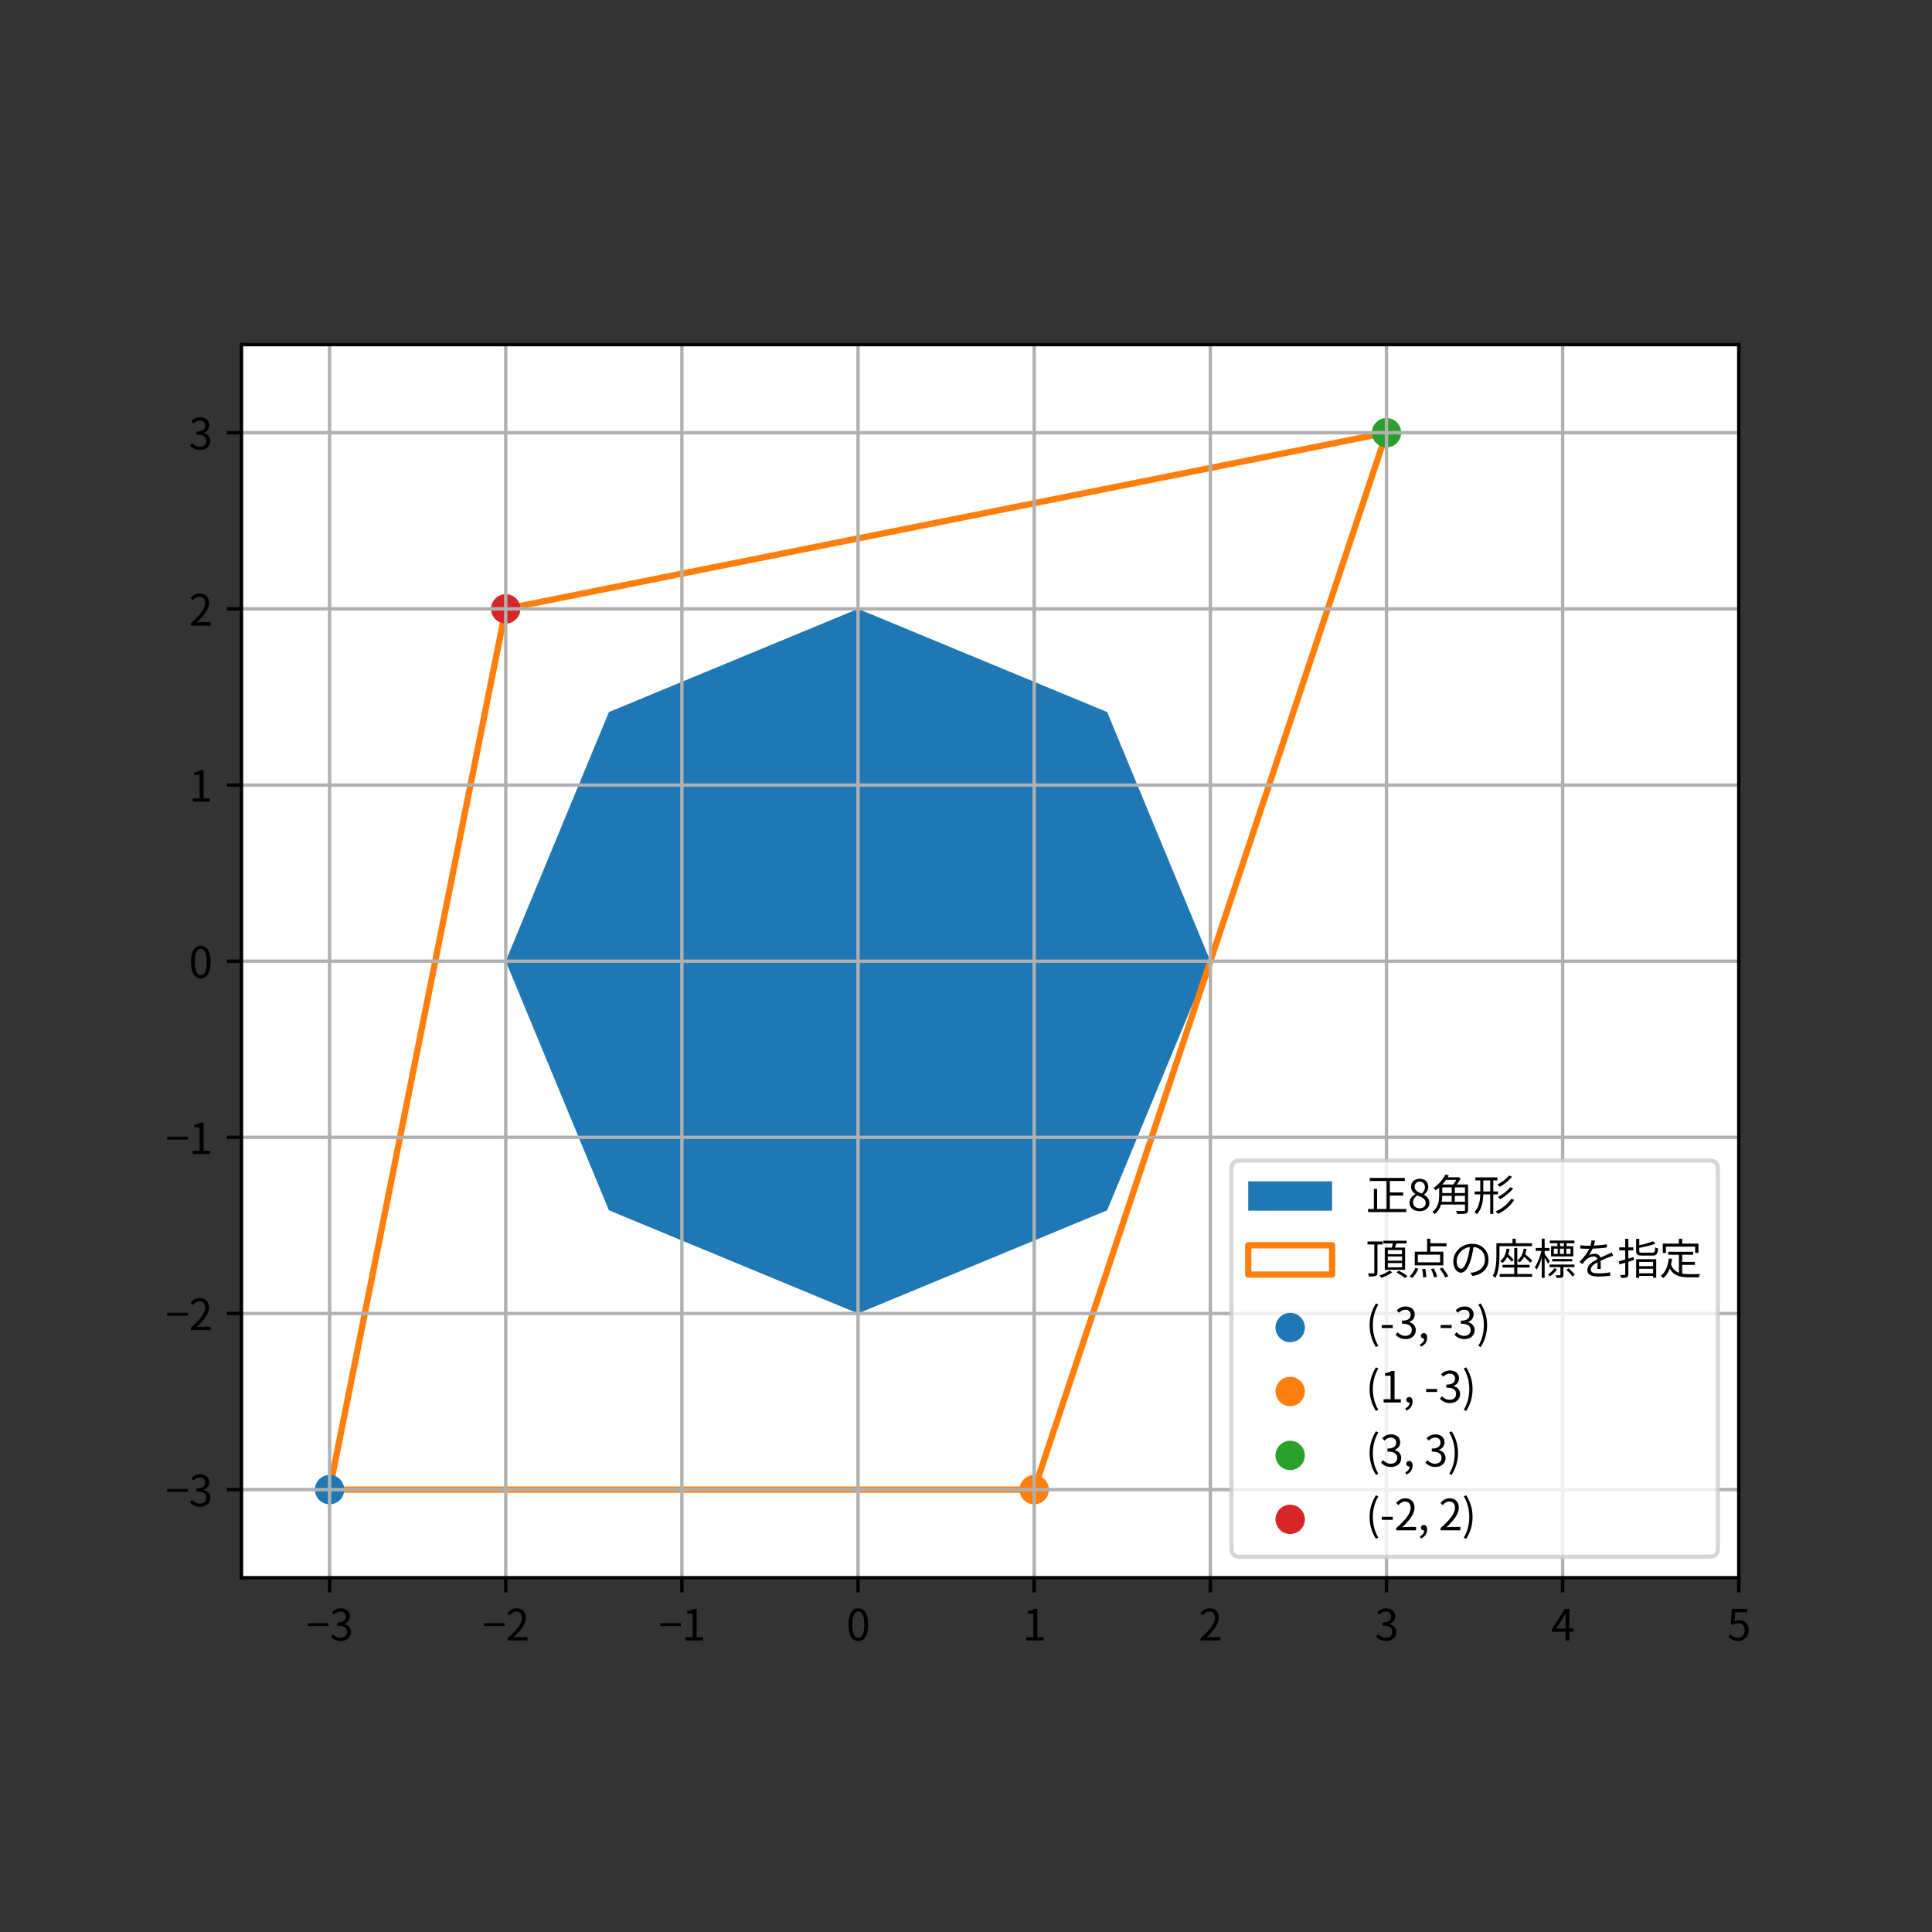 <?xml version="1.0" encoding="utf-8" standalone="no"?>
<!DOCTYPE svg PUBLIC "-//W3C//DTD SVG 1.1//EN"
  "http://www.w3.org/Graphics/SVG/1.1/DTD/svg11.dtd">
<svg xmlns:xlink="http://www.w3.org/1999/xlink" width="460.8pt" height="460.8pt" viewBox="0 0 460.8 460.8" xmlns="http://www.w3.org/2000/svg" version="1.1">
 <rect x="0" y="0" width="460.8" height="460.8" fill="#333333" stroke="none"/>
 <defs>
  <style type="text/css">*{stroke-linejoin: round; stroke-linecap: butt}</style>
 </defs>
 <g id="figure_1">
  <g id="patch_1">
   <path d="M 0 460.8 
L 460.8 460.8 
L 460.8 0 
L 0 0 
L 0 460.8 
z
" style="fill: none"/>
  </g>
  <g id="axes_1">
   <g id="patch_2">
    <path d="M 57.6 376.297 
L 414.72 376.297 
L 414.72 82.199 
L 57.6 82.199 
z
" style="fill: #ffffff"/>
   </g>
   <g id="patch_3">
    <path d="M 204.649 145.22 
L 145.232 169.831 
L 120.621 229.248 
L 145.232 288.665 
L 204.649 313.276 
L 264.066 288.665 
L 288.678 229.248 
L 264.066 169.831 
z
" clip-path="url(#p2b0042efde)" style="fill: #1f77b4"/>
   </g>
   <g id="patch_4">
    <path d="M 78.607 355.29 
L 246.664 355.29 
L 330.692 103.206 
L 120.621 145.22 
L 78.607 355.29 
z
" clip-path="url(#p2b0042efde)" style="fill: none; stroke: #ff7f0e; stroke-width: 1.5; stroke-linejoin: miter"/>
   </g>
   <g id="PathCollection_1">
    <defs>
     <path id="ma9a5a97255" d="M 0 3 
C 0.796 3 1.559 2.684 2.121 2.121 
C 2.684 1.559 3 0.796 3 0 
C 3 -0.796 2.684 -1.559 2.121 -2.121 
C 1.559 -2.684 0.796 -3 0 -3 
C -0.796 -3 -1.559 -2.684 -2.121 -2.121 
C -2.684 -1.559 -3 -0.796 -3 0 
C -3 0.796 -2.684 1.559 -2.121 2.121 
C -1.559 2.684 -0.796 3 0 3 
z
" style="stroke: #1f77b4"/>
    </defs>
    <g clip-path="url(#p2b0042efde)">
     <use xlink:href="#ma9a5a97255" x="78.607" y="355.29" style="fill: #1f77b4; stroke: #1f77b4"/>
    </g>
   </g>
   <g id="PathCollection_2">
    <defs>
     <path id="m9a9e27b208" d="M 0 3 
C 0.796 3 1.559 2.684 2.121 2.121 
C 2.684 1.559 3 0.796 3 0 
C 3 -0.796 2.684 -1.559 2.121 -2.121 
C 1.559 -2.684 0.796 -3 0 -3 
C -0.796 -3 -1.559 -2.684 -2.121 -2.121 
C -2.684 -1.559 -3 -0.796 -3 0 
C -3 0.796 -2.684 1.559 -2.121 2.121 
C -1.559 2.684 -0.796 3 0 3 
z
" style="stroke: #ff7f0e"/>
    </defs>
    <g clip-path="url(#p2b0042efde)">
     <use xlink:href="#m9a9e27b208" x="246.664" y="355.29" style="fill: #ff7f0e; stroke: #ff7f0e"/>
    </g>
   </g>
   <g id="PathCollection_3">
    <defs>
     <path id="md30945403b" d="M 0 3 
C 0.796 3 1.559 2.684 2.121 2.121 
C 2.684 1.559 3 0.796 3 0 
C 3 -0.796 2.684 -1.559 2.121 -2.121 
C 1.559 -2.684 0.796 -3 0 -3 
C -0.796 -3 -1.559 -2.684 -2.121 -2.121 
C -2.684 -1.559 -3 -0.796 -3 0 
C -3 0.796 -2.684 1.559 -2.121 2.121 
C -1.559 2.684 -0.796 3 0 3 
z
" style="stroke: #2ca02c"/>
    </defs>
    <g clip-path="url(#p2b0042efde)">
     <use xlink:href="#md30945403b" x="330.692" y="103.206" style="fill: #2ca02c; stroke: #2ca02c"/>
    </g>
   </g>
   <g id="PathCollection_4">
    <defs>
     <path id="m2977fd2557" d="M 0 3 
C 0.796 3 1.559 2.684 2.121 2.121 
C 2.684 1.559 3 0.796 3 0 
C 3 -0.796 2.684 -1.559 2.121 -2.121 
C 1.559 -2.684 0.796 -3 0 -3 
C -0.796 -3 -1.559 -2.684 -2.121 -2.121 
C -2.684 -1.559 -3 -0.796 -3 0 
C -3 0.796 -2.684 1.559 -2.121 2.121 
C -1.559 2.684 -0.796 3 0 3 
z
" style="stroke: #d62728"/>
    </defs>
    <g clip-path="url(#p2b0042efde)">
     <use xlink:href="#m2977fd2557" x="120.621" y="145.22" style="fill: #d62728; stroke: #d62728"/>
    </g>
   </g>
   <g id="matplotlib.axis_1">
    <g id="xtick_1">
     <g id="line2d_1">
      <path d="M 78.607 376.297 
L 78.607 82.199 
" clip-path="url(#p2b0042efde)" style="fill: none; stroke: #b0b0b0; stroke-width: 0.8; stroke-linecap: square"/>
     </g>
     <g id="line2d_2">
      <defs>
       <path id="m4089f40f68" d="M 0 0 
L 0 3.5 
" style="stroke: #000000; stroke-width: 0.8"/>
      </defs>
      <g>
       <use xlink:href="#m4089f40f68" x="78.607" y="376.297" style="stroke: #000000; stroke-width: 0.8"/>
      </g>
     </g>
     <g id="text_1">
      <!-- −3 -->
      <g transform="translate(73.057 391.257) scale(0.1 -0.1)">
       <defs>
        <path id="NotoSansCJKjp-Regular-2212" d="M 243 2144 
L 3309 2144 
L 3309 2579 
L 243 2579 
L 243 2144 
z
" transform="scale(0.016)"/>
        <path id="NotoSansCJKjp-Regular-33" d="M 1690 -83 
C 2522 -83 3194 416 3194 1254 
C 3194 1894 2752 2317 2202 2445 
L 2202 2470 
C 2694 2656 3034 3034 3034 3603 
C 3034 4346 2458 4781 1670 4781 
C 1126 4781 710 4544 358 4218 
L 672 3846 
C 934 4115 1267 4301 1645 4301 
C 2131 4301 2438 4006 2438 3558 
C 2438 3053 2106 2662 1139 2662 
L 1139 2214 
C 2221 2214 2598 1837 2598 1280 
C 2598 736 2202 403 1645 403 
C 1114 403 755 653 480 941 
L 186 557 
C 493 224 954 -83 1690 -83 
z
" transform="scale(0.016)"/>
       </defs>
       <use xlink:href="#NotoSansCJKjp-Regular-2212"/>
       <use xlink:href="#NotoSansCJKjp-Regular-33" x="55.5"/>
      </g>
     </g>
    </g>
    <g id="xtick_2">
     <g id="line2d_3">
      <path d="M 120.621 376.297 
L 120.621 82.199 
" clip-path="url(#p2b0042efde)" style="fill: none; stroke: #b0b0b0; stroke-width: 0.8; stroke-linecap: square"/>
     </g>
     <g id="line2d_4">
      <g>
       <use xlink:href="#m4089f40f68" x="120.621" y="376.297" style="stroke: #000000; stroke-width: 0.8"/>
      </g>
     </g>
     <g id="text_2">
      <!-- −2 -->
      <g transform="translate(115.071 391.257) scale(0.1 -0.1)">
       <defs>
        <path id="NotoSansCJKjp-Regular-32" d="M 282 0 
L 3232 0 
L 3232 506 
L 1933 506 
C 1696 506 1408 480 1165 461 
C 2266 1504 3002 2458 3002 3392 
C 3002 4230 2477 4781 1638 4781 
C 1043 4781 640 4506 256 4090 
L 595 3757 
C 851 4064 1184 4301 1568 4301 
C 2150 4301 2432 3910 2432 3373 
C 2432 2566 1754 1632 282 346 
L 282 0 
z
" transform="scale(0.016)"/>
       </defs>
       <use xlink:href="#NotoSansCJKjp-Regular-2212"/>
       <use xlink:href="#NotoSansCJKjp-Regular-32" x="55.5"/>
      </g>
     </g>
    </g>
    <g id="xtick_3">
     <g id="line2d_5">
      <path d="M 162.635 376.297 
L 162.635 82.199 
" clip-path="url(#p2b0042efde)" style="fill: none; stroke: #b0b0b0; stroke-width: 0.8; stroke-linecap: square"/>
     </g>
     <g id="line2d_6">
      <g>
       <use xlink:href="#m4089f40f68" x="162.635" y="376.297" style="stroke: #000000; stroke-width: 0.8"/>
      </g>
     </g>
     <g id="text_3">
      <!-- −1 -->
      <g transform="translate(157.085 391.257) scale(0.1 -0.1)">
       <defs>
        <path id="NotoSansCJKjp-Regular-31" d="M 563 0 
L 3136 0 
L 3136 486 
L 2195 486 
L 2195 4698 
L 1747 4698 
C 1491 4544 1190 4435 774 4358 
L 774 3987 
L 1606 3987 
L 1606 486 
L 563 486 
L 563 0 
z
" transform="scale(0.016)"/>
       </defs>
       <use xlink:href="#NotoSansCJKjp-Regular-2212"/>
       <use xlink:href="#NotoSansCJKjp-Regular-31" x="55.5"/>
      </g>
     </g>
    </g>
    <g id="xtick_4">
     <g id="line2d_7">
      <path d="M 204.649 376.297 
L 204.649 82.199 
" clip-path="url(#p2b0042efde)" style="fill: none; stroke: #b0b0b0; stroke-width: 0.8; stroke-linecap: square"/>
     </g>
     <g id="line2d_8">
      <g>
       <use xlink:href="#m4089f40f68" x="204.649" y="376.297" style="stroke: #000000; stroke-width: 0.8"/>
      </g>
     </g>
     <g id="text_4">
      <!-- 0 -->
      <g transform="translate(201.874 391.257) scale(0.1 -0.1)">
       <defs>
        <path id="NotoSansCJKjp-Regular-30" d="M 1779 -83 
C 2669 -83 3238 730 3238 2362 
C 3238 3987 2669 4781 1779 4781 
C 883 4781 314 3994 314 2362 
C 314 730 883 -83 1779 -83 
z
M 1779 384 
C 1242 384 883 979 883 2362 
C 883 3731 1242 4314 1779 4314 
C 2310 4314 2669 3731 2669 2362 
C 2669 979 2310 384 1779 384 
z
" transform="scale(0.016)"/>
       </defs>
       <use xlink:href="#NotoSansCJKjp-Regular-30"/>
      </g>
     </g>
    </g>
    <g id="xtick_5">
     <g id="line2d_9">
      <path d="M 246.664 376.297 
L 246.664 82.199 
" clip-path="url(#p2b0042efde)" style="fill: none; stroke: #b0b0b0; stroke-width: 0.8; stroke-linecap: square"/>
     </g>
     <g id="line2d_10">
      <g>
       <use xlink:href="#m4089f40f68" x="246.664" y="376.297" style="stroke: #000000; stroke-width: 0.8"/>
      </g>
     </g>
     <g id="text_5">
      <!-- 1 -->
      <g transform="translate(243.889 391.257) scale(0.1 -0.1)">
       <use xlink:href="#NotoSansCJKjp-Regular-31"/>
      </g>
     </g>
    </g>
    <g id="xtick_6">
     <g id="line2d_11">
      <path d="M 288.678 376.297 
L 288.678 82.199 
" clip-path="url(#p2b0042efde)" style="fill: none; stroke: #b0b0b0; stroke-width: 0.8; stroke-linecap: square"/>
     </g>
     <g id="line2d_12">
      <g>
       <use xlink:href="#m4089f40f68" x="288.678" y="376.297" style="stroke: #000000; stroke-width: 0.8"/>
      </g>
     </g>
     <g id="text_6">
      <!-- 2 -->
      <g transform="translate(285.903 391.257) scale(0.1 -0.1)">
       <use xlink:href="#NotoSansCJKjp-Regular-32"/>
      </g>
     </g>
    </g>
    <g id="xtick_7">
     <g id="line2d_13">
      <path d="M 330.692 376.297 
L 330.692 82.199 
" clip-path="url(#p2b0042efde)" style="fill: none; stroke: #b0b0b0; stroke-width: 0.8; stroke-linecap: square"/>
     </g>
     <g id="line2d_14">
      <g>
       <use xlink:href="#m4089f40f68" x="330.692" y="376.297" style="stroke: #000000; stroke-width: 0.8"/>
      </g>
     </g>
     <g id="text_7">
      <!-- 3 -->
      <g transform="translate(327.917 391.257) scale(0.1 -0.1)">
       <use xlink:href="#NotoSansCJKjp-Regular-33"/>
      </g>
     </g>
    </g>
    <g id="xtick_8">
     <g id="line2d_15">
      <path d="M 372.706 376.297 
L 372.706 82.199 
" clip-path="url(#p2b0042efde)" style="fill: none; stroke: #b0b0b0; stroke-width: 0.8; stroke-linecap: square"/>
     </g>
     <g id="line2d_16">
      <g>
       <use xlink:href="#m4089f40f68" x="372.706" y="376.297" style="stroke: #000000; stroke-width: 0.8"/>
      </g>
     </g>
     <g id="text_8">
      <!-- 4 -->
      <g transform="translate(369.931 391.257) scale(0.1 -0.1)">
       <defs>
        <path id="NotoSansCJKjp-Regular-34" d="M 736 1760 
L 1805 3360 
C 1939 3590 2067 3821 2182 4051 
L 2208 4051 
C 2195 3808 2176 3430 2176 3200 
L 2176 1760 
L 736 1760 
z
M 2176 0 
L 2726 0 
L 2726 1293 
L 3347 1293 
L 3347 1760 
L 2726 1760 
L 2726 4698 
L 2080 4698 
L 128 1677 
L 128 1293 
L 2176 1293 
L 2176 0 
z
" transform="scale(0.016)"/>
       </defs>
       <use xlink:href="#NotoSansCJKjp-Regular-34"/>
      </g>
     </g>
    </g>
    <g id="xtick_9">
     <g id="line2d_17">
      <path d="M 414.72 376.297 
L 414.72 82.199 
" clip-path="url(#p2b0042efde)" style="fill: none; stroke: #b0b0b0; stroke-width: 0.8; stroke-linecap: square"/>
     </g>
     <g id="line2d_18">
      <g>
       <use xlink:href="#m4089f40f68" x="414.72" y="376.297" style="stroke: #000000; stroke-width: 0.8"/>
      </g>
     </g>
     <g id="text_9">
      <!-- 5 -->
      <g transform="translate(411.945 391.257) scale(0.1 -0.1)">
       <defs>
        <path id="NotoSansCJKjp-Regular-35" d="M 1670 -83 
C 2464 -83 3206 499 3206 1530 
C 3206 2560 2573 3021 1792 3021 
C 1510 3021 1306 2950 1094 2835 
L 1210 4192 
L 2982 4192 
L 2982 4698 
L 698 4698 
L 550 2496 
L 864 2304 
C 1133 2483 1331 2579 1645 2579 
C 2234 2579 2618 2182 2618 1510 
C 2618 826 2170 403 1619 403 
C 1075 403 736 653 467 922 
L 179 538 
C 493 224 941 -83 1670 -83 
z
" transform="scale(0.016)"/>
       </defs>
       <use xlink:href="#NotoSansCJKjp-Regular-35"/>
      </g>
     </g>
    </g>
   </g>
   <g id="matplotlib.axis_2">
    <g id="ytick_1">
     <g id="line2d_19">
      <path d="M 57.6 355.29 
L 414.72 355.29 
" clip-path="url(#p2b0042efde)" style="fill: none; stroke: #b0b0b0; stroke-width: 0.8; stroke-linecap: square"/>
     </g>
     <g id="line2d_20">
      <defs>
       <path id="m93b4fa2666" d="M 0 0 
L -3.5 0 
" style="stroke: #000000; stroke-width: 0.8"/>
      </defs>
      <g>
       <use xlink:href="#m93b4fa2666" x="57.6" y="355.29" style="stroke: #000000; stroke-width: 0.8"/>
      </g>
     </g>
     <g id="text_10">
      <!-- −3 -->
      <g transform="translate(39.5 359.27) scale(0.1 -0.1)">
       <use xlink:href="#NotoSansCJKjp-Regular-2212"/>
       <use xlink:href="#NotoSansCJKjp-Regular-33" x="55.5"/>
      </g>
     </g>
    </g>
    <g id="ytick_2">
     <g id="line2d_21">
      <path d="M 57.6 313.276 
L 414.72 313.276 
" clip-path="url(#p2b0042efde)" style="fill: none; stroke: #b0b0b0; stroke-width: 0.8; stroke-linecap: square"/>
     </g>
     <g id="line2d_22">
      <g>
       <use xlink:href="#m93b4fa2666" x="57.6" y="313.276" style="stroke: #000000; stroke-width: 0.8"/>
      </g>
     </g>
     <g id="text_11">
      <!-- −2 -->
      <g transform="translate(39.5 317.256) scale(0.1 -0.1)">
       <use xlink:href="#NotoSansCJKjp-Regular-2212"/>
       <use xlink:href="#NotoSansCJKjp-Regular-32" x="55.5"/>
      </g>
     </g>
    </g>
    <g id="ytick_3">
     <g id="line2d_23">
      <path d="M 57.6 271.262 
L 414.72 271.262 
" clip-path="url(#p2b0042efde)" style="fill: none; stroke: #b0b0b0; stroke-width: 0.8; stroke-linecap: square"/>
     </g>
     <g id="line2d_24">
      <g>
       <use xlink:href="#m93b4fa2666" x="57.6" y="271.262" style="stroke: #000000; stroke-width: 0.8"/>
      </g>
     </g>
     <g id="text_12">
      <!-- −1 -->
      <g transform="translate(39.5 275.242) scale(0.1 -0.1)">
       <use xlink:href="#NotoSansCJKjp-Regular-2212"/>
       <use xlink:href="#NotoSansCJKjp-Regular-31" x="55.5"/>
      </g>
     </g>
    </g>
    <g id="ytick_4">
     <g id="line2d_25">
      <path d="M 57.6 229.248 
L 414.72 229.248 
" clip-path="url(#p2b0042efde)" style="fill: none; stroke: #b0b0b0; stroke-width: 0.8; stroke-linecap: square"/>
     </g>
     <g id="line2d_26">
      <g>
       <use xlink:href="#m93b4fa2666" x="57.6" y="229.248" style="stroke: #000000; stroke-width: 0.8"/>
      </g>
     </g>
     <g id="text_13">
      <!-- 0 -->
      <g transform="translate(45.05 233.228) scale(0.1 -0.1)">
       <use xlink:href="#NotoSansCJKjp-Regular-30"/>
      </g>
     </g>
    </g>
    <g id="ytick_5">
     <g id="line2d_27">
      <path d="M 57.6 187.234 
L 414.72 187.234 
" clip-path="url(#p2b0042efde)" style="fill: none; stroke: #b0b0b0; stroke-width: 0.8; stroke-linecap: square"/>
     </g>
     <g id="line2d_28">
      <g>
       <use xlink:href="#m93b4fa2666" x="57.6" y="187.234" style="stroke: #000000; stroke-width: 0.8"/>
      </g>
     </g>
     <g id="text_14">
      <!-- 1 -->
      <g transform="translate(45.05 191.214) scale(0.1 -0.1)">
       <use xlink:href="#NotoSansCJKjp-Regular-31"/>
      </g>
     </g>
    </g>
    <g id="ytick_6">
     <g id="line2d_29">
      <path d="M 57.6 145.22 
L 414.72 145.22 
" clip-path="url(#p2b0042efde)" style="fill: none; stroke: #b0b0b0; stroke-width: 0.8; stroke-linecap: square"/>
     </g>
     <g id="line2d_30">
      <g>
       <use xlink:href="#m93b4fa2666" x="57.6" y="145.22" style="stroke: #000000; stroke-width: 0.8"/>
      </g>
     </g>
     <g id="text_15">
      <!-- 2 -->
      <g transform="translate(45.05 149.199) scale(0.1 -0.1)">
       <use xlink:href="#NotoSansCJKjp-Regular-32"/>
      </g>
     </g>
    </g>
    <g id="ytick_7">
     <g id="line2d_31">
      <path d="M 57.6 103.206 
L 414.72 103.206 
" clip-path="url(#p2b0042efde)" style="fill: none; stroke: #b0b0b0; stroke-width: 0.8; stroke-linecap: square"/>
     </g>
     <g id="line2d_32">
      <g>
       <use xlink:href="#m93b4fa2666" x="57.6" y="103.206" style="stroke: #000000; stroke-width: 0.8"/>
      </g>
     </g>
     <g id="text_16">
      <!-- 3 -->
      <g transform="translate(45.05 107.185) scale(0.1 -0.1)">
       <use xlink:href="#NotoSansCJKjp-Regular-33"/>
      </g>
     </g>
    </g>
   </g>
   <g id="patch_5">
    <path d="M 57.6 376.297 
L 57.6 82.199 
" style="fill: none; stroke: #000000; stroke-width: 0.8; stroke-linejoin: miter; stroke-linecap: square"/>
   </g>
   <g id="patch_6">
    <path d="M 414.72 376.297 
L 414.72 82.199 
" style="fill: none; stroke: #000000; stroke-width: 0.8; stroke-linejoin: miter; stroke-linecap: square"/>
   </g>
   <g id="patch_7">
    <path d="M 57.6 376.297 
L 414.72 376.297 
" style="fill: none; stroke: #000000; stroke-width: 0.8; stroke-linejoin: miter; stroke-linecap: square"/>
   </g>
   <g id="patch_8">
    <path d="M 57.6 82.199 
L 414.72 82.199 
" style="fill: none; stroke: #000000; stroke-width: 0.8; stroke-linejoin: miter; stroke-linecap: square"/>
   </g>
   <g id="legend_1">
    <g id="patch_9">
     <path d="M 295.72 371.297 
L 407.72 371.297 
Q 409.72 371.297 409.72 369.297 
L 409.72 278.797 
Q 409.72 276.797 407.72 276.797 
L 295.72 276.797 
Q 293.72 276.797 293.72 278.797 
L 293.72 369.297 
Q 293.72 371.297 295.72 371.297 
z
" style="fill: #ffffff; opacity: 0.8; stroke: #cccccc; stroke-linejoin: miter"/>
    </g>
    <g id="patch_10">
     <path d="M 297.72 288.757 
L 317.72 288.757 
L 317.72 281.757 
L 297.72 281.757 
z
" style="fill: #1f77b4"/>
    </g>
    <g id="text_17">
     <!-- 正8角形 -->
     <g transform="translate(325.72 288.757) scale(0.1 -0.1)">
      <defs>
       <path id="NotoSansCJKjp-Regular-6b63" d="M 3603 256 
L 3603 2253 
L 5600 2253 
L 5600 2720 
L 3603 2720 
L 3603 4422 
L 5843 4422 
L 5843 4883 
L 602 4883 
L 602 4422 
L 3117 4422 
L 3117 256 
L 1709 256 
L 1709 3251 
L 1229 3251 
L 1229 256 
L 358 256 
L 358 -211 
L 6054 -211 
L 6054 256 
L 3603 256 
z
" transform="scale(0.016)"/>
       <path id="NotoSansCJKjp-Regular-38" d="M 1786 -83 
C 2669 -83 3258 448 3258 1133 
C 3258 1773 2874 2125 2464 2362 
L 2464 2394 
C 2746 2611 3091 3034 3091 3526 
C 3091 4250 2605 4762 1805 4762 
C 1075 4762 518 4288 518 3571 
C 518 3078 806 2726 1152 2490 
L 1152 2458 
C 723 2227 288 1792 288 1165 
C 288 442 922 -83 1786 -83 
z
M 2106 2547 
C 1555 2765 1050 3008 1050 3571 
C 1050 4026 1363 4333 1798 4333 
C 2304 4333 2592 3955 2592 3494 
C 2592 3149 2426 2829 2106 2547 
z
M 1798 352 
C 1235 352 819 717 819 1216 
C 819 1664 1082 2035 1459 2278 
C 2125 2010 2701 1773 2701 1146 
C 2701 678 2336 352 1798 352 
z
" transform="scale(0.016)"/>
       <path id="NotoSansCJKjp-Regular-89d2" d="M 3571 1331 
L 3571 2221 
L 5088 2221 
L 5088 1331 
L 3571 1331 
z
M 3110 2221 
L 3110 1331 
L 1619 1331 
C 1677 1638 1696 1939 1702 2221 
L 3110 2221 
z
M 3795 4582 
C 3667 4352 3501 4102 3347 3904 
L 1702 3904 
C 1907 4128 2086 4352 2246 4582 
L 3795 4582 
z
M 1702 3475 
L 3110 3475 
L 3110 2630 
L 1702 2630 
L 1702 3475 
z
M 5088 2630 
L 3571 2630 
L 3571 3475 
L 5088 3475 
L 5088 2630 
z
M 5549 3904 
L 3866 3904 
C 4083 4179 4301 4506 4448 4794 
L 4128 5005 
L 4051 4979 
L 2509 4979 
C 2566 5082 2624 5184 2682 5280 
L 2163 5370 
C 1843 4736 1235 3949 384 3366 
C 499 3296 646 3142 730 3027 
C 909 3162 1082 3296 1242 3443 
L 1242 2317 
C 1242 1504 1139 518 237 -179 
C 333 -250 506 -416 563 -518 
C 1075 -122 1363 390 1523 915 
L 5088 915 
L 5088 122 
C 5088 -6 5043 -45 4909 -45 
C 4768 -58 4269 -58 3750 -38 
C 3827 -160 3910 -371 3936 -499 
C 4589 -499 4998 -493 5235 -416 
C 5472 -346 5549 -192 5549 115 
L 5549 3904 
z
" transform="scale(0.016)"/>
       <path id="NotoSansCJKjp-Regular-5f62" d="M 5402 5248 
C 5011 4736 4282 4192 3674 3891 
C 3795 3808 3930 3661 4019 3558 
C 4659 3910 5382 4474 5843 5062 
L 5402 5248 
z
M 5587 3501 
C 5158 2950 4390 2368 3744 2042 
C 3859 1952 3994 1805 4077 1702 
C 4762 2086 5523 2694 6022 3315 
L 5587 3501 
z
M 1568 2867 
L 1568 4512 
L 2598 4512 
L 2598 2867 
L 1568 2867 
z
M 3750 2426 
L 3750 2867 
L 3059 2867 
L 3059 4512 
L 3661 4512 
L 3661 4960 
L 384 4960 
L 384 4512 
L 1120 4512 
L 1120 2867 
L 288 2867 
L 288 2426 
L 1114 2426 
C 1088 1478 947 544 256 -211 
C 365 -275 538 -429 614 -531 
C 1376 307 1536 1357 1562 2426 
L 2598 2426 
L 2598 -486 
L 3059 -486 
L 3059 2426 
L 3750 2426 
z
M 5728 1779 
C 5254 992 4352 282 3411 -109 
C 3526 -205 3667 -371 3744 -486 
C 4730 -32 5638 723 6176 1606 
L 5728 1779 
z
" transform="scale(0.016)"/>
      </defs>
      <use xlink:href="#NotoSansCJKjp-Regular-6b63"/>
      <use xlink:href="#NotoSansCJKjp-Regular-38" x="100"/>
      <use xlink:href="#NotoSansCJKjp-Regular-89d2" x="155.5"/>
      <use xlink:href="#NotoSansCJKjp-Regular-5f62" x="255.5"/>
     </g>
    </g>
    <g id="patch_11">
     <path d="M 297.72 304.007 
L 317.72 304.007 
L 317.72 297.007 
L 297.72 297.007 
L 297.72 304.007 
z
" style="fill: none; stroke: #ff7f0e; stroke-width: 1.5; stroke-linejoin: miter"/>
    </g>
    <g id="text_18">
     <!-- 頂点の座標を指定 -->
     <g transform="translate(325.72 304.007) scale(0.1 -0.1)">
      <defs>
       <path id="NotoSansCJKjp-Regular-9802" d="M 5421 3040 
L 3302 3040 
L 3302 3654 
L 5421 3654 
L 5421 3040 
z
M 5421 2074 
L 3302 2074 
L 3302 2701 
L 5421 2701 
L 5421 2074 
z
M 5421 1094 
L 3302 1094 
L 3302 1722 
L 5421 1722 
L 5421 1094 
z
M 2854 4026 
L 2854 723 
L 5882 723 
L 5882 4026 
L 4378 4026 
C 4448 4218 4525 4435 4589 4646 
L 6112 4646 
L 6112 5056 
L 2643 5056 
L 2643 4646 
L 4051 4646 
C 4006 4448 3955 4218 3904 4026 
L 2854 4026 
z
M 2541 4493 
L 2541 4941 
L 275 4941 
L 275 4493 
L 1293 4493 
L 1293 314 
C 1293 211 1254 186 1158 179 
C 1056 179 710 173 346 186 
C 410 51 480 -154 499 -282 
C 992 -282 1312 -275 1498 -192 
C 1690 -115 1760 19 1760 307 
L 1760 4493 
L 2541 4493 
z
M 3546 614 
C 3232 339 2586 26 2042 -141 
C 2131 -237 2278 -384 2342 -480 
C 2899 -294 3552 32 3962 352 
L 3546 614 
z
M 4595 333 
C 5030 96 5581 -262 5856 -499 
L 6227 -211 
C 5933 32 5376 371 4947 589 
L 4595 333 
z
" transform="scale(0.016)"/>
       <path id="NotoSansCJKjp-Regular-70b9" d="M 4851 1830 
L 1530 1830 
L 1530 2970 
L 4851 2970 
L 4851 1830 
z
M 5331 3418 
L 3386 3418 
L 3386 4224 
L 5805 4224 
L 5805 4672 
L 3386 4672 
L 3386 5350 
L 2912 5350 
L 2912 3418 
L 1075 3418 
L 1075 1382 
L 5331 1382 
L 5331 3418 
z
M 723 -486 
C 1069 -154 1395 384 1606 883 
L 1158 998 
C 954 525 627 13 288 -275 
L 723 -486 
z
M 2182 826 
C 2266 416 2323 -115 2323 -435 
L 2797 -371 
C 2790 -64 2720 461 2637 864 
L 2182 826 
z
M 3494 819 
C 3686 429 3878 -102 3942 -416 
L 4403 -307 
C 4326 13 4122 531 3923 915 
L 3494 819 
z
M 4794 877 
C 5114 467 5466 -83 5613 -435 
L 6061 -256 
C 5901 102 5536 634 5210 1037 
L 4794 877 
z
" transform="scale(0.016)"/>
       <path id="NotoSansCJKjp-Regular-306e" d="M 5811 2240 
C 5811 3539 4858 4595 3360 4595 
C 1798 4595 563 3379 563 1990 
C 563 934 1133 282 1702 282 
C 2298 282 2803 954 3194 2272 
C 3373 2867 3494 3520 3578 4115 
C 4666 4026 5286 3226 5286 2259 
C 5286 1152 4480 544 3661 358 
C 3514 326 3315 294 3110 275 
L 3411 -198 
C 4928 0 5811 896 5811 2240 
z
M 1062 2035 
C 1062 2906 1818 3955 3046 4109 
C 2976 3520 2848 2912 2688 2381 
C 2362 1299 2022 870 1722 870 
C 1434 870 1062 1229 1062 2035 
z
" transform="scale(0.016)"/>
       <path id="NotoSansCJKjp-Regular-5ea7" d="M 6054 4237 
L 6054 4678 
L 3629 4678 
L 3629 5350 
L 3142 5350 
L 3142 4678 
L 742 4678 
L 742 2918 
C 742 1997 691 710 205 -205 
C 314 -256 518 -390 602 -467 
C 1126 499 1197 1939 1197 2912 
L 1197 4237 
L 6054 4237 
z
M 2259 3872 
C 2144 3059 1843 2413 1299 2010 
C 1402 1946 1587 1798 1658 1728 
C 1946 1971 2176 2272 2349 2637 
C 2611 2381 2867 2099 3014 1907 
L 3302 2214 
C 3130 2432 2803 2758 2509 3021 
C 2598 3270 2662 3539 2707 3827 
L 2259 3872 
z
M 3859 1050 
L 5683 1050 
L 5683 1459 
L 3859 1459 
L 3859 2093 
C 3962 2029 4122 1888 4186 1811 
C 4467 2035 4691 2317 4870 2656 
C 5222 2355 5587 2010 5786 1773 
L 6086 2086 
C 5856 2349 5414 2733 5043 3040 
C 5133 3283 5203 3539 5248 3821 
L 4819 3872 
C 4691 3098 4384 2496 3859 2106 
L 3859 3974 
L 3398 3974 
L 3398 1459 
L 1645 1459 
L 1645 1050 
L 3398 1050 
L 3398 96 
L 1229 96 
L 1229 -326 
L 6074 -326 
L 6074 96 
L 3859 96 
L 3859 1050 
z
" transform="scale(0.016)"/>
       <path id="NotoSansCJKjp-Regular-6a19" d="M 4563 4237 
L 3974 4237 
L 3974 4678 
L 4563 4678 
L 4563 4237 
z
M 5542 3078 
L 4915 3078 
L 4915 3866 
L 5542 3866 
L 5542 3078 
z
M 3046 3866 
L 3622 3866 
L 3622 3078 
L 3046 3078 
L 3046 3866 
z
M 4563 3866 
L 4563 3078 
L 3968 3078 
L 3968 3866 
L 4563 3866 
z
M 3584 4237 
L 2643 4237 
L 2643 2714 
L 5958 2714 
L 5958 4237 
L 4947 4237 
L 4947 4678 
L 6125 4678 
L 6125 5075 
L 2445 5075 
L 2445 4678 
L 3584 4678 
L 3584 4237 
z
M 5798 1965 
L 5798 2330 
L 2810 2330 
L 2810 1965 
L 5798 1965 
z
M 2445 1971 
C 2336 2144 1862 2854 1683 3091 
L 1683 3533 
L 2400 3533 
L 2400 3974 
L 1683 3974 
L 1683 5357 
L 1248 5357 
L 1248 3974 
L 352 3974 
L 352 3533 
L 1197 3533 
C 1011 2662 621 1664 224 1133 
C 301 1024 416 845 467 723 
C 762 1139 1037 1811 1248 2509 
L 1248 -480 
L 1683 -480 
L 1683 2528 
C 1869 2214 2093 1824 2182 1619 
L 2445 1971 
z
M 3149 966 
C 2938 646 2547 262 2176 19 
C 2278 -58 2406 -179 2470 -269 
C 2854 0 3258 384 3514 768 
L 3149 966 
z
M 6125 1114 
L 6125 1498 
L 2413 1498 
L 2413 1114 
L 4032 1114 
L 4032 -13 
C 4032 -77 4013 -102 3936 -102 
L 3309 -102 
C 3366 -211 3430 -371 3450 -493 
C 3853 -493 4109 -486 4275 -422 
C 4435 -358 4474 -237 4474 -19 
L 4474 1114 
L 6125 1114 
z
M 4934 730 
C 5254 422 5632 -6 5818 -275 
L 6170 -19 
C 5984 250 5587 659 5267 947 
L 4934 730 
z
" transform="scale(0.016)"/>
       <path id="NotoSansCJKjp-Regular-3092" d="M 2944 5062 
L 2419 5107 
C 2406 4870 2349 4582 2259 4307 
C 2118 4301 1971 4301 1837 4301 
C 1542 4301 1094 4326 755 4371 
L 755 3891 
C 1107 3866 1530 3853 1805 3853 
C 1894 3853 1990 3853 2086 3853 
C 1843 3334 1414 2675 608 1894 
L 1043 1574 
C 1261 1830 1440 2067 1626 2240 
C 1914 2509 2323 2707 2726 2707 
C 3014 2707 3245 2586 3309 2310 
C 2560 1920 1798 1446 1798 691 
C 1798 -90 2534 -288 3450 -288 
C 4006 -288 4717 -237 5203 -173 
L 5216 339 
C 4653 243 3968 186 3469 186 
C 2810 186 2310 262 2310 762 
C 2310 1184 2726 1523 3322 1837 
C 3322 1498 3315 1082 3302 838 
L 3795 838 
C 3789 1152 3782 1696 3776 2067 
C 4262 2298 4717 2483 5075 2618 
C 5248 2688 5478 2778 5645 2822 
L 5434 3302 
C 5254 3206 5101 3136 4909 3053 
C 4576 2899 4186 2746 3750 2534 
C 3648 2906 3309 3110 2893 3110 
C 2618 3110 2246 3027 2003 2874 
C 2221 3162 2432 3526 2579 3866 
C 3277 3891 4070 3942 4704 4045 
L 4710 4518 
C 4109 4410 3411 4352 2758 4320 
C 2854 4621 2906 4870 2944 5062 
z
" transform="scale(0.016)"/>
       <path id="NotoSansCJKjp-Regular-6307" d="M 2445 2618 
C 2182 2534 1914 2458 1658 2387 
L 1658 3622 
L 2406 3622 
L 2406 4064 
L 1658 4064 
L 1658 5350 
L 1190 5350 
L 1190 4064 
L 301 4064 
L 301 3622 
L 1190 3622 
L 1190 2246 
C 826 2144 493 2054 224 1984 
L 358 1523 
C 608 1600 890 1683 1190 1773 
L 1190 70 
C 1190 -26 1158 -51 1069 -51 
C 992 -58 723 -58 435 -51 
C 499 -173 563 -365 582 -486 
C 1011 -493 1267 -480 1427 -403 
C 1594 -326 1658 -198 1658 70 
L 1658 1914 
L 2502 2176 
L 2445 2618 
z
M 5350 1894 
L 5350 1261 
L 3277 1261 
L 3277 1894 
L 5350 1894 
z
M 3277 198 
L 3277 870 
L 5350 870 
L 5350 198 
L 3277 198 
z
M 2822 -486 
L 3277 -486 
L 3277 -192 
L 5350 -192 
L 5350 -461 
L 5818 -461 
L 5818 2304 
L 2822 2304 
L 2822 -486 
z
M 3776 3270 
C 3366 3270 3290 3309 3290 3526 
L 3290 3987 
C 4122 4147 5056 4365 5702 4621 
L 5338 4973 
C 4858 4762 4045 4538 3290 4378 
L 3290 5331 
L 2822 5331 
L 2822 3526 
C 2822 2976 3021 2835 3750 2835 
L 5242 2835 
C 5875 2835 6022 3053 6093 3885 
C 5965 3917 5766 3987 5658 4070 
C 5619 3379 5562 3270 5210 3270 
L 3776 3270 
z
" transform="scale(0.016)"/>
       <path id="NotoSansCJKjp-Regular-5b9a" d="M 1011 4173 
L 5370 4173 
L 5370 3238 
L 5856 3238 
L 5856 4621 
L 3437 4621 
L 3437 5350 
L 2944 5350 
L 2944 4621 
L 544 4621 
L 544 3238 
L 1011 3238 
L 1011 4173 
z
M 3437 1453 
L 5331 1453 
L 5331 1894 
L 3437 1894 
L 3437 2957 
L 5069 2957 
L 5069 3405 
L 1363 3405 
L 1363 2957 
L 2950 2957 
L 2950 275 
C 2426 474 2016 838 1773 1510 
C 1837 1779 1888 2061 1926 2362 
L 1440 2406 
C 1299 1261 954 352 243 -198 
C 358 -269 557 -435 634 -518 
C 1050 -154 1363 320 1587 909 
C 2170 -173 3123 -403 4448 -403 
L 5933 -403 
C 5952 -262 6035 -38 6112 77 
C 5805 70 4704 70 4474 70 
C 4102 70 3750 90 3437 147 
L 3437 1453 
z
" transform="scale(0.016)"/>
      </defs>
      <use xlink:href="#NotoSansCJKjp-Regular-9802"/>
      <use xlink:href="#NotoSansCJKjp-Regular-70b9" x="100"/>
      <use xlink:href="#NotoSansCJKjp-Regular-306e" x="200"/>
      <use xlink:href="#NotoSansCJKjp-Regular-5ea7" x="300"/>
      <use xlink:href="#NotoSansCJKjp-Regular-6a19" x="400"/>
      <use xlink:href="#NotoSansCJKjp-Regular-3092" x="500"/>
      <use xlink:href="#NotoSansCJKjp-Regular-6307" x="600"/>
      <use xlink:href="#NotoSansCJKjp-Regular-5b9a" x="700"/>
     </g>
    </g>
    <g id="PathCollection_5">
     <g>
      <use xlink:href="#ma9a5a97255" x="307.72" y="316.632" style="fill: #1f77b4; stroke: #1f77b4"/>
     </g>
    </g>
    <g id="text_19">
     <!-- (-3, -3) -->
     <g transform="translate(325.72 319.257) scale(0.1 -0.1)">
      <defs>
       <path id="NotoSansCJKjp-Regular-28" d="M 1530 -1261 
L 1894 -1088 
C 1338 -179 1075 902 1075 1990 
C 1075 3078 1338 4154 1894 5069 
L 1530 5235 
C 941 4282 589 3245 589 1990 
C 589 730 941 -301 1530 -1261 
z
" transform="scale(0.016)"/>
       <path id="NotoSansCJKjp-Regular-2d" d="M 294 1568 
L 1933 1568 
L 1933 2016 
L 294 2016 
L 294 1568 
z
" transform="scale(0.016)"/>
       <path id="NotoSansCJKjp-Regular-2c" d="M 480 -1216 
C 1056 -973 1414 -493 1414 122 
C 1414 550 1229 813 922 813 
C 685 813 480 653 480 403 
C 480 134 685 -6 909 -6 
C 934 -6 954 -6 979 0 
C 979 -378 742 -691 339 -870 
L 480 -1216 
z
" transform="scale(0.016)"/>
       <path id="NotoSansCJKjp-Regular-20" transform="scale(0.016)"/>
       <path id="NotoSansCJKjp-Regular-29" d="M 634 -1261 
C 1229 -301 1581 730 1581 1990 
C 1581 3245 1229 4282 634 5235 
L 275 5069 
C 826 4154 1094 3078 1094 1990 
C 1094 902 826 -179 275 -1088 
L 634 -1261 
z
" transform="scale(0.016)"/>
      </defs>
      <use xlink:href="#NotoSansCJKjp-Regular-28"/>
      <use xlink:href="#NotoSansCJKjp-Regular-2d" x="33.8"/>
      <use xlink:href="#NotoSansCJKjp-Regular-33" x="68.5"/>
      <use xlink:href="#NotoSansCJKjp-Regular-2c" x="124"/>
      <use xlink:href="#NotoSansCJKjp-Regular-20" x="151.8"/>
      <use xlink:href="#NotoSansCJKjp-Regular-2d" x="174.2"/>
      <use xlink:href="#NotoSansCJKjp-Regular-33" x="208.9"/>
      <use xlink:href="#NotoSansCJKjp-Regular-29" x="264.4"/>
     </g>
    </g>
    <g id="PathCollection_6">
     <g>
      <use xlink:href="#m9a9e27b208" x="307.72" y="331.882" style="fill: #ff7f0e; stroke: #ff7f0e"/>
     </g>
    </g>
    <g id="text_20">
     <!-- (1, -3) -->
     <g transform="translate(325.72 334.507) scale(0.1 -0.1)">
      <use xlink:href="#NotoSansCJKjp-Regular-28"/>
      <use xlink:href="#NotoSansCJKjp-Regular-31" x="33.8"/>
      <use xlink:href="#NotoSansCJKjp-Regular-2c" x="89.3"/>
      <use xlink:href="#NotoSansCJKjp-Regular-20" x="117.1"/>
      <use xlink:href="#NotoSansCJKjp-Regular-2d" x="139.5"/>
      <use xlink:href="#NotoSansCJKjp-Regular-33" x="174.2"/>
      <use xlink:href="#NotoSansCJKjp-Regular-29" x="229.7"/>
     </g>
    </g>
    <g id="PathCollection_7">
     <g>
      <use xlink:href="#md30945403b" x="307.72" y="347.132" style="fill: #2ca02c; stroke: #2ca02c"/>
     </g>
    </g>
    <g id="text_21">
     <!-- (3, 3) -->
     <g transform="translate(325.72 349.757) scale(0.1 -0.1)">
      <use xlink:href="#NotoSansCJKjp-Regular-28"/>
      <use xlink:href="#NotoSansCJKjp-Regular-33" x="33.8"/>
      <use xlink:href="#NotoSansCJKjp-Regular-2c" x="89.3"/>
      <use xlink:href="#NotoSansCJKjp-Regular-20" x="117.1"/>
      <use xlink:href="#NotoSansCJKjp-Regular-33" x="139.5"/>
      <use xlink:href="#NotoSansCJKjp-Regular-29" x="195"/>
     </g>
    </g>
    <g id="PathCollection_8">
     <g>
      <use xlink:href="#m2977fd2557" x="307.72" y="362.382" style="fill: #d62728; stroke: #d62728"/>
     </g>
    </g>
    <g id="text_22">
     <!-- (-2, 2) -->
     <g transform="translate(325.72 365.007) scale(0.1 -0.1)">
      <use xlink:href="#NotoSansCJKjp-Regular-28"/>
      <use xlink:href="#NotoSansCJKjp-Regular-2d" x="33.8"/>
      <use xlink:href="#NotoSansCJKjp-Regular-32" x="68.5"/>
      <use xlink:href="#NotoSansCJKjp-Regular-2c" x="124"/>
      <use xlink:href="#NotoSansCJKjp-Regular-20" x="151.8"/>
      <use xlink:href="#NotoSansCJKjp-Regular-32" x="174.2"/>
      <use xlink:href="#NotoSansCJKjp-Regular-29" x="229.7"/>
     </g>
    </g>
   </g>
  </g>
 </g>
 <defs>
  <clipPath id="p2b0042efde">
   <rect x="57.6" y="82.199" width="357.12" height="294.099"/>
  </clipPath>
 </defs>
</svg>

